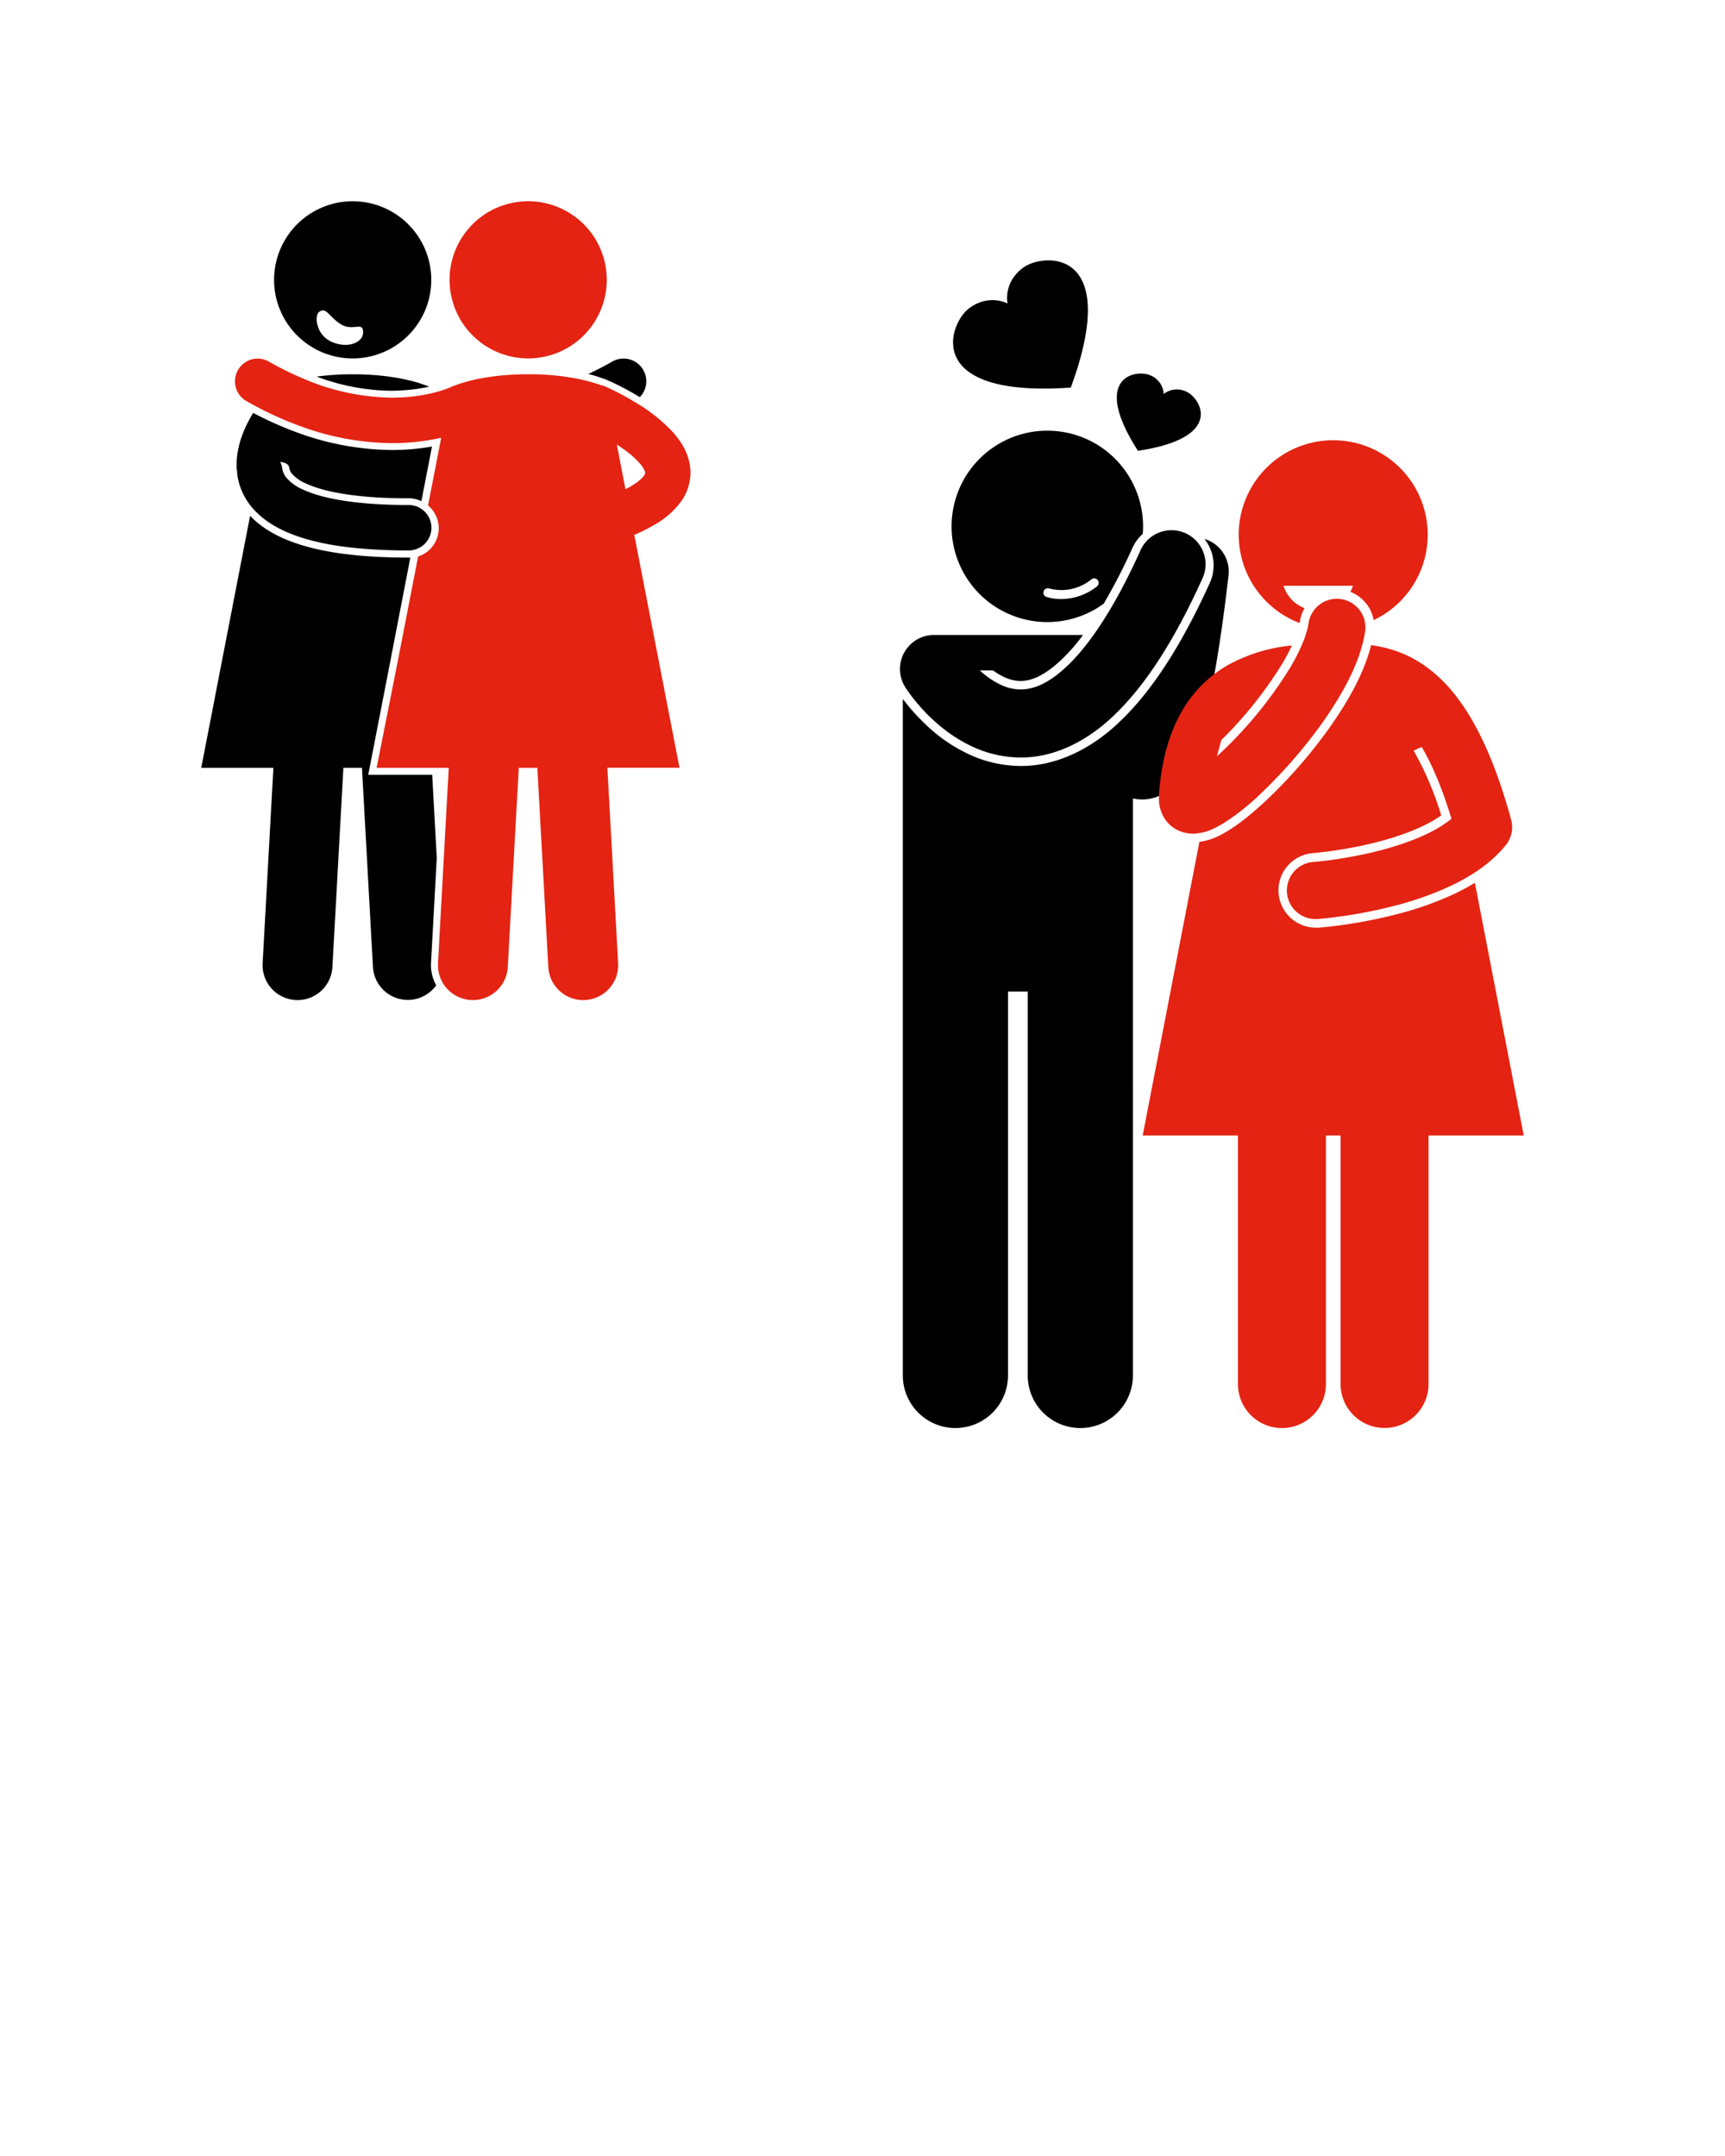 <svg xmlns="http://www.w3.org/2000/svg" width="600" height="750" viewBox="0 0 600 750"><defs><style>.a{fill:#e42313;}</style></defs><title>Geschenke-machen</title><path d="M418.94,187.48a14.8,14.8,0,0,1,1.88,15.25c-9.91,21.87-20.16,37.67-31.33,48.3-10.38,10-22.55,15.43-34.25,15.43H355A43,43,0,0,1,336.2,262a55.2,55.2,0,0,1-13-8.83,76.81,76.81,0,0,1-9.17-10V478.48a18.29,18.29,0,0,0,36.58,0V344.93h6.86V478.48a18.29,18.29,0,0,0,36.58,0V277.76a15.56,15.56,0,0,0,3.15.36h.12a15.7,15.7,0,0,0,8.9-2.93c4-3,6-6.37,7.87-10.2,2.7-5.79,4.85-13.18,7-23.64s4.22-23.86,6.22-41.16A11.83,11.83,0,0,0,418.94,187.48Z"/><path d="M314.85,239.05h0A61.94,61.94,0,0,0,325.2,251a52.79,52.79,0,0,0,12.28,8.37A40.21,40.21,0,0,0,355,263.51h.22c10.55,0,21.93-4.76,32.22-14.62,10.46-10,20.52-25,30.67-47.38a11.84,11.84,0,1,0-21.57-9.74c-9.3,20.63-18.16,33.13-25.38,39.94s-12.3,8.06-16.15,8.13a16.55,16.55,0,0,1-7.24-1.78,29.7,29.7,0,0,1-7-4.86h4.63a22.56,22.56,0,0,0,3.6,2.2,13.76,13.76,0,0,0,6,1.49c2.94-.05,7.26-.93,14.14-7.34a66.87,66.87,0,0,0,7.57-8.66H325.49l-.45,0a11.84,11.84,0,0,0-10.18,18.15Z"/><path class="a" d="M430.6,481.48a15.29,15.29,0,1,0,30.59,0V395h5.1v86.45a15.29,15.29,0,0,0,30.59,0V395H530l-17-87.91a77.1,77.1,0,0,1-6.87,3.74,115.33,115.33,0,0,1-21.81,7.58,169.44,169.44,0,0,1-25.5,4.29c-.45,0-.77,0-1.1,0a13,13,0,0,1-13-12,13,13,0,0,1,12-13.93l.81-.07c.6-.06,1.52-.15,2.68-.29,2.13-.26,5.52-.72,9.52-1.46,5.63-1,16.37-3.39,25.14-7.59a44.46,44.46,0,0,0,6.43-3.69,109.89,109.89,0,0,0-9.6-22.56l2.8-1.27c3.44,5.82,7,13.91,10.36,25a43.64,43.64,0,0,1-8.67,5.3c-8,3.84-18,6.4-25.9,7.84-3.94.73-7.34,1.21-9.73,1.49-1.2.14-2.14.24-2.76.3l-.87.07a9.94,9.94,0,0,0,.73,19.86c.24,0,.49,0,.74,0a165.64,165.64,0,0,0,25.12-4.22,113.65,113.65,0,0,0,21.23-7.37c7-3.37,13.81-7.74,19-14.11a10,10,0,0,0,1.86-8.89c-3.87-14.06-8.16-24.92-12.92-33.44a77.24,77.24,0,0,0-6.12-9.38l0,0h0c-6.19-8.08-13.38-13.1-20.41-15.62a43.39,43.39,0,0,0-9.26-2.23c-2.61,10.41-8.4,19.84-13.36,27.14A174.28,174.28,0,0,1,440.89,278c-5.71,5.37-10.39,9.06-14.76,11.6l-.69.37a22.19,22.19,0,0,1-8.26,2.89L397.46,395H430.6Z"/><path class="a" d="M424.59,287a81,81,0,0,0,14.19-11.18,171,171,0,0,0,22.3-26c6.67-9.81,12.18-19.87,13.78-30.4a9.94,9.94,0,0,0-19.68-2.78c-.48,3.74-2.87,9.72-6.63,15.94a144.66,144.66,0,0,1-21.57,27c-1.27,1.25-2.52,2.43-3.72,3.52l1.57-5.69A140.11,140.11,0,0,0,445.92,231a68,68,0,0,0,3.44-6.46,57.53,57.53,0,0,0-22.28,6.82,43.3,43.3,0,0,0-16.4,16.78c-4.21,7.58-6.79,17-7.57,28.45v0c0,.26,0,.61,0,1.09A12.54,12.54,0,0,0,406,286a11.62,11.62,0,0,0,4.54,3.19A12.34,12.34,0,0,0,415,290c.3,0,.57,0,.86-.06,4-.31,6.22-1.63,8.74-3"/><path d="M364.25,149.82A33.29,33.29,0,1,0,383.9,210a199.78,199.78,0,0,0,10-19.42,14.73,14.73,0,0,1,3.58-4.87c.06-.85.11-1.71.11-2.58A33.29,33.29,0,0,0,364.25,149.82Zm17.39,54.11a20.09,20.09,0,0,1-12.55,4.45,17,17,0,0,1-5.18-.74,1.56,1.56,0,0,1,1-2.95,16.45,16.45,0,0,0,14.79-3.22,1.56,1.56,0,0,1,1.92,2.45Z"/><path d="M210.86,132.06a96.43,96.43,0,0,1,9.12,4.58c.82.47,1.68,1,2.56,1.52a7.9,7.9,0,0,0-9.54-12.4c-2.87,1.64-5.66,3.07-8.38,4.33a49.23,49.23,0,0,1,5.11,1.58A9.63,9.63,0,0,1,210.86,132.06Z"/><path d="M141,135.72a55.56,55.56,0,0,0,8.22-1.21h.06a7.9,7.9,0,0,0-.85-.31c-2.94-1.18-11.49-4-25.77-4a93.26,93.26,0,0,0-12.51.81,76,76,0,0,0,26.17,4.93C138,135.9,139.54,135.83,141,135.72Z"/><path d="M91.35,335.07a12.15,12.15,0,0,0,24.27,1.34l3.82-69.31h6.46l3.82,69.31a12.15,12.15,0,0,0,22,6.36,14.48,14.48,0,0,1-1.8-7.83l2-36.48-1.59-28.93H128.09l.47-2.43.09-.46,7.08-36.45,7-36.23c-.2,0-.39,0-.59,0-14.75,0-26.47-1.29-35.83-3.93-8.49-2.4-14.82-5.89-19.32-10.6L70,267.1H95.09Z"/><circle class="a" cx="183.71" cy="97.35" r="27.34" transform="translate(-17.29 44.2) rotate(-13.11)"/><path class="a" d="M131,267.1h25.09l-2.94,53.45-.8,14.52a12.15,12.15,0,1,0,24.27,1.34l3.82-69.31h6.46l3.82,69.31A12.15,12.15,0,1,0,215,335.07l-3.74-68h25.09l-15.73-81a59.26,59.26,0,0,0,7.64-3.89,28.7,28.7,0,0,0,8.59-7.67,17.38,17.38,0,0,0,3.32-10.06c-.06-5.91-2.91-10.43-5.94-13.93a57.74,57.74,0,0,0-13.84-10.89l-1.63-1a93.68,93.68,0,0,0-8.87-4.46A8.21,8.21,0,0,0,209,134a52,52,0,0,0-8.07-2.23,87.37,87.37,0,0,0-17.18-1.58c-14.3,0-22.86,2.85-25.78,4a7.84,7.84,0,0,0-1.19.47h0l0,0a28.72,28.72,0,0,1-3.5,1.29c-.89.28-2,.57-3.17.85a58.8,58.8,0,0,1-11,1.46c-.88,0-1.77.06-2.7.06a79.85,79.85,0,0,1-30.84-6.58,108.67,108.67,0,0,1-12.12-6,7.9,7.9,0,0,0-7.85,13.71c1.3.75,2.59,1.45,3.87,2.13,1.53.81,3,1.56,4.55,2.28q5.22,2.49,10.19,4.29a94,94,0,0,0,32.11,6h.09a76.16,76.16,0,0,0,16.71-1.8l.14,0,.17,0v.07l-.15.78-4.4,22.63a10.32,10.32,0,0,1-3.45,17.76l-7.14,36.75ZM224.4,164.53c0,.15.06.22-.42.95-.6.92-2.54,2.73-6.43,4.71l-3-15.54c.58.37,1.15.75,1.72,1.15a33,33,0,0,1,6.43,5.58C224.18,163.15,224.44,164.36,224.4,164.53Z"/><path d="M82.56,165.28a.35.35,0,0,1,0,0h0a22.57,22.57,0,0,0,5,11.13l0,0c4.25,5.08,10.67,8.75,19.4,11.23s20.16,3.83,35.18,3.84a8,8,0,0,0,1.08-.08,7.89,7.89,0,0,0,5-12.89,7.94,7.94,0,0,0-2.13-1.78,7.85,7.85,0,0,0-3.93-1.05c-18.72,0-30.36-2.4-36.58-5.29a16.1,16.1,0,0,1-5.86-4.09A6.65,6.65,0,0,1,98.19,163h0a7.86,7.86,0,0,0-.73-2.33l.69.11c1.37.28,2.3.86,2.45,1.86a4.16,4.16,0,0,0,1,2.22,13.84,13.84,0,0,0,5,3.41c4.08,1.9,14.06,5.07,35.24,5.07h.32a10.25,10.25,0,0,1,4.41,1l3.69-19a80.4,80.4,0,0,1-13.94,1.2,97.34,97.34,0,0,1-33.69-6.36q-4.45-1.65-9.18-3.86c-1.77-.83-3.57-1.72-5.39-2.69l-.06.09c-2.65,4.45-5.65,10.54-5.71,18,0,.61,0,1.24.08,1.88l.12-.06A7.94,7.94,0,0,0,82.56,165.28Z"/><path d="M412.77,136.31a7.46,7.46,0,0,0-8,.74,7.45,7.45,0,0,0-4.72-6.51c-4.78-2.13-20.86.38-4.24,26.28C426.24,152.25,417.52,138.5,412.77,136.31Z"/><path d="M355.84,93.14c-7.07,5.25-5.38,12.44-5.38,12.44S344,102,337,107.3s-16.32,31.17,35.46,27.53C390.31,86.1,362.92,87.88,355.84,93.14Z"/><path d="M128.87,70.72a27.34,27.34,0,1,0,20.43,32.83A27.35,27.35,0,0,0,128.87,70.72ZM115.56,119c-5.8-2.43-6.18-9.27-4.62-10.45,2.58-1.94,3.33,1.56,7.62,4.25s7.84-1.34,7.73,3C126.23,118.92,121.36,121.43,115.56,119Z"/><path class="a" d="M463.73,153.15a32.86,32.86,0,0,0-11.68,63.58c0-.16.07-.35.09-.5a13,13,0,0,1,1.62-4.67,12.26,12.26,0,0,1-7.31-7.78h24.13a11,11,0,0,1-.89,2.11,13,13,0,0,1,8.11,9.82,32.86,32.86,0,0,0-14.08-62.56Z"/></svg>